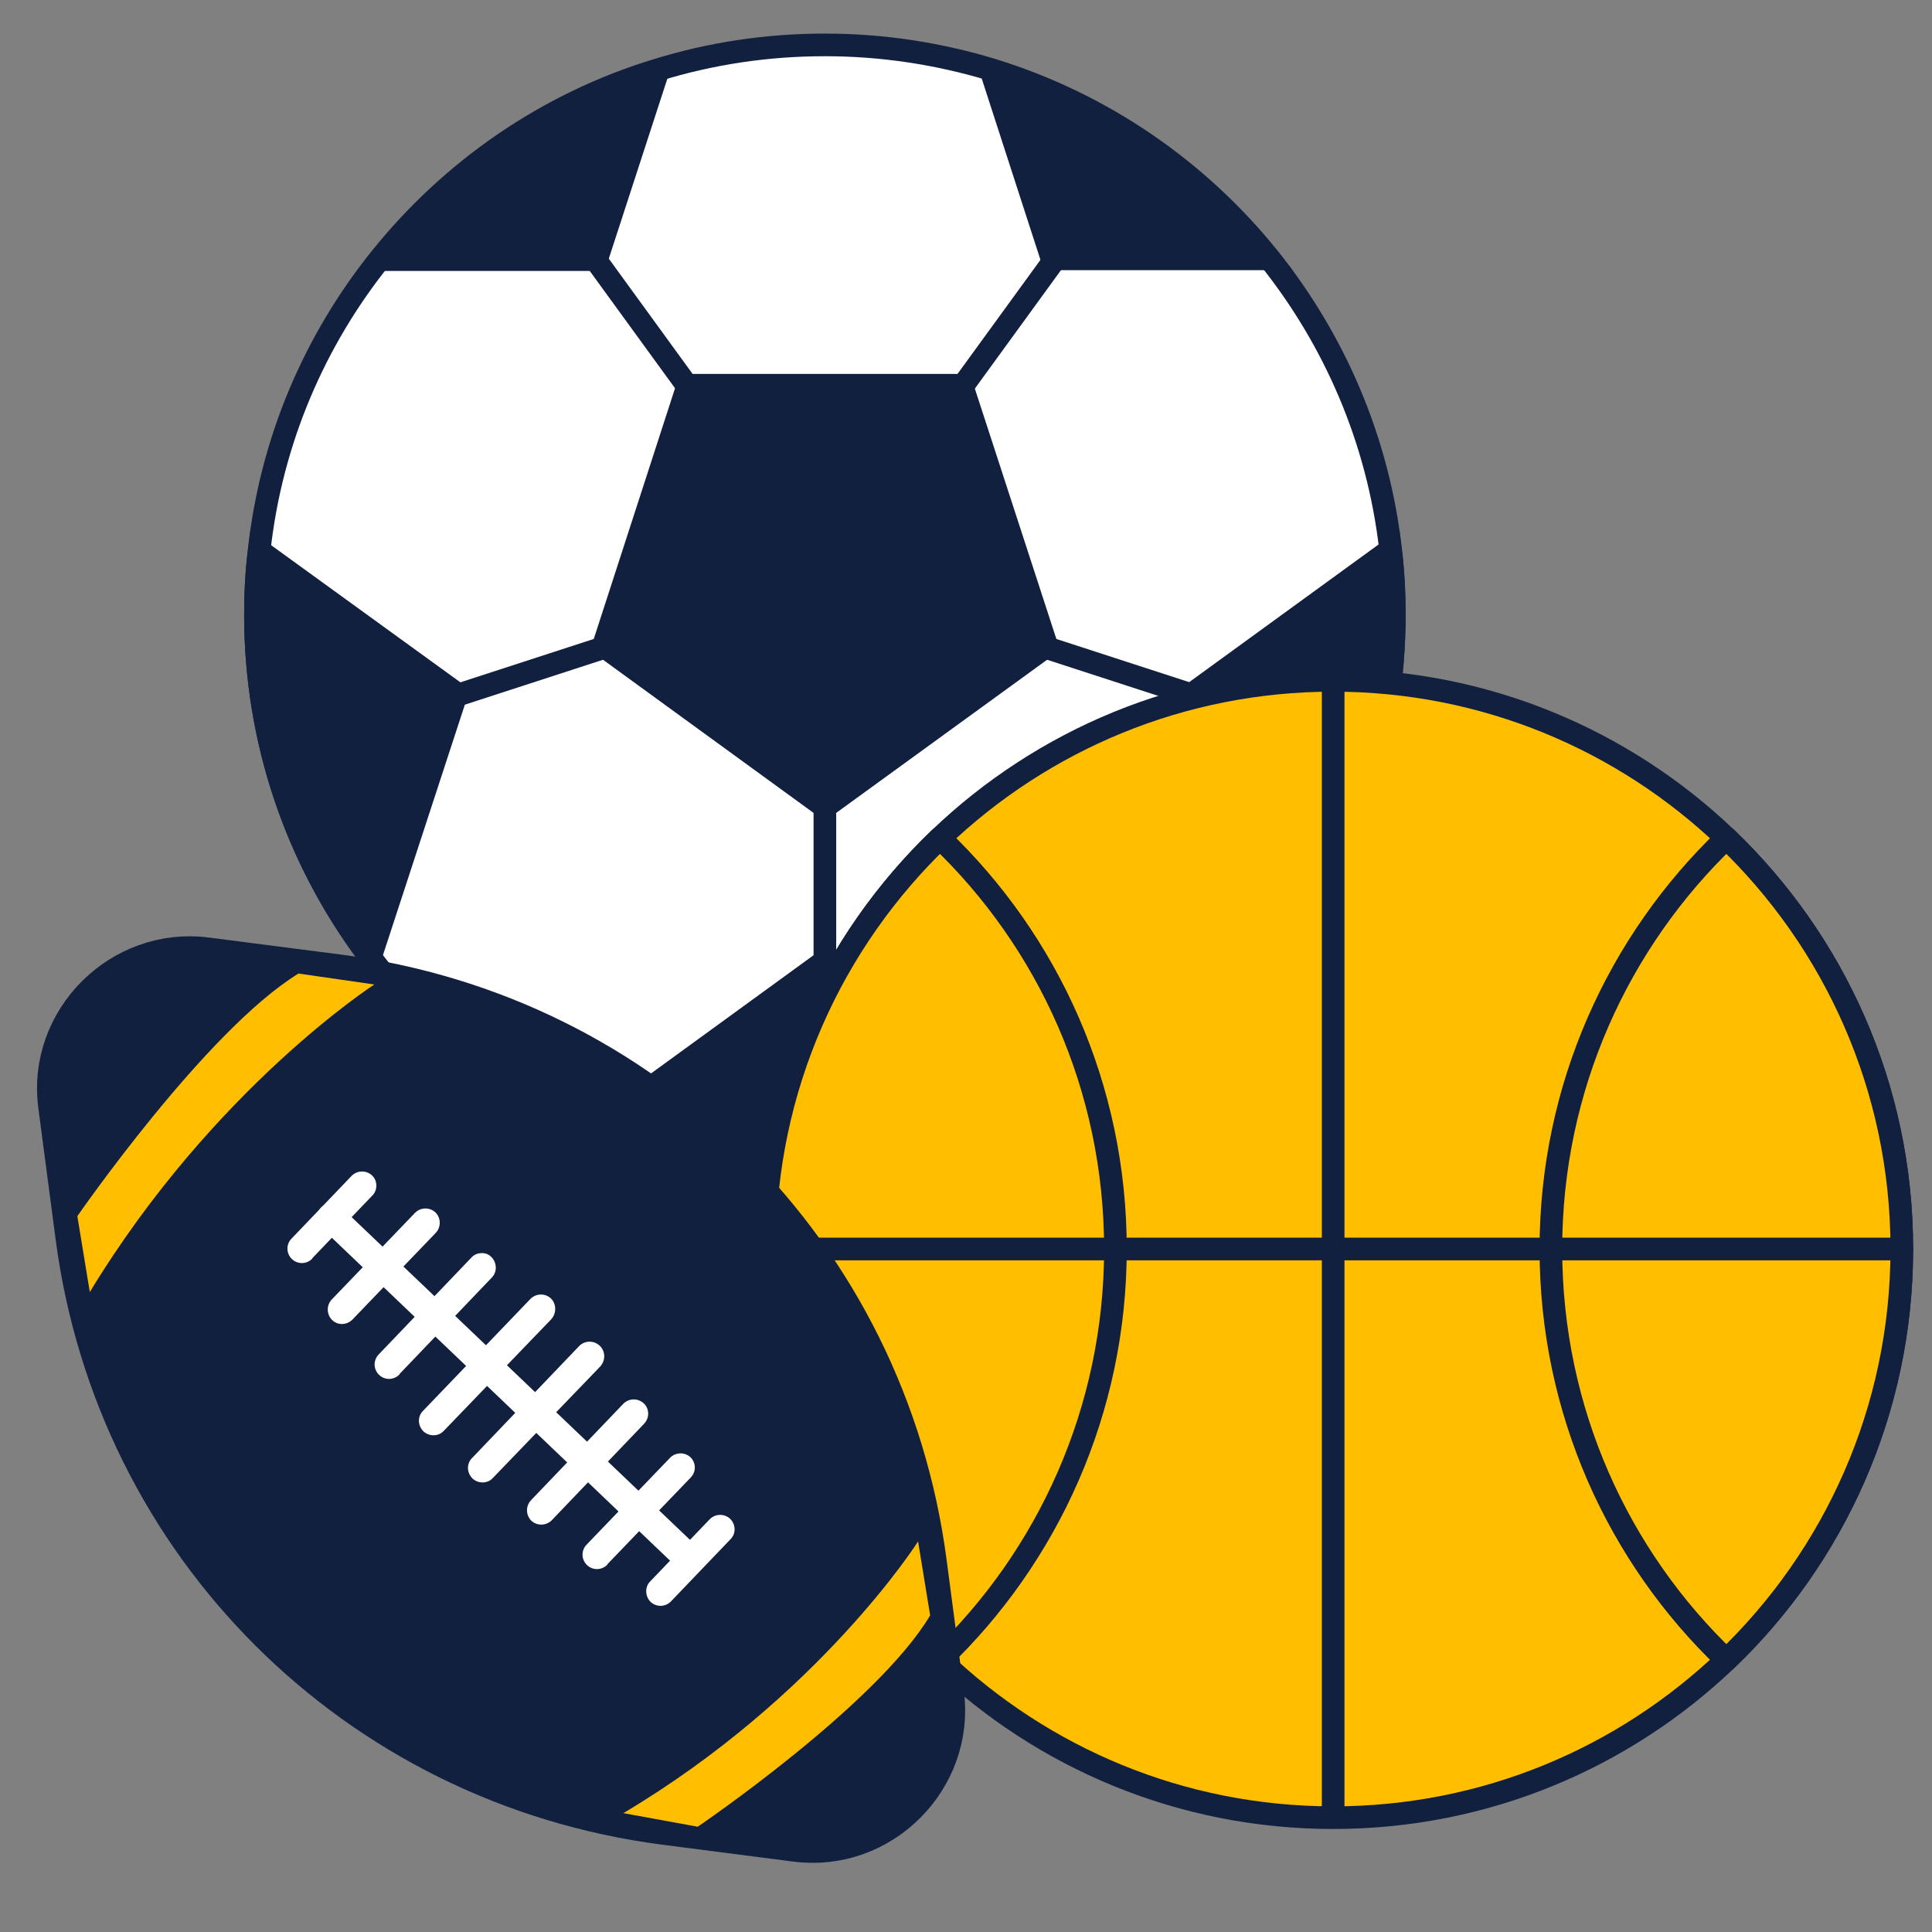 <?xml version="1.0" encoding="UTF-8"?> <svg xmlns="http://www.w3.org/2000/svg" xmlns:xlink="http://www.w3.org/1999/xlink" version="1.1" id="Capa_1" x="0px" y="0px" viewBox="0 0 512 512" style="enable-background:new 0 0 512 512;" xml:space="preserve"><rect x="0" y="0" width="512" height="512" fill="#808080" stroke="none"/> <style type="text/css"> .st0{fill:#FFFFFF;stroke:#12203F;stroke-width:6;stroke-linecap:round;stroke-linejoin:round;stroke-miterlimit:10;} .st1{fill:none;stroke:#12203F;stroke-width:6;stroke-linecap:round;stroke-linejoin:round;stroke-miterlimit:10;} .st2{fill:#12203F;stroke:#12203F;stroke-width:6;stroke-miterlimit:10;} .st3{fill:#FFBF00;stroke:#12203F;stroke-width:6;stroke-linecap:round;stroke-linejoin:round;stroke-miterlimit:10;} .st4{fill:#12203F;stroke:#12203F;stroke-width:13;stroke-miterlimit:10;} .st5{fill:#FFBF00;} .st6{fill:#FFFFFF;} </style> <g> <g> <path class="st0" d="M369.5,163c0,33.4-10.9,64.3-29.2,89.2c-16.4,22.3-38.7,40-64.8,50.5c-17.6,7.1-36.8,11.1-56.9,11.1 c-19.9,0-39-3.9-56.4-11c-26.1-10.5-48.6-28-65-50.4c-18.5-25-29.5-56-29.5-89.6c0-5.8,0.3-11.5,1-17.1c3.2-29,14.7-55.5,32-77.1 c18.7-23.4,44.2-41.2,73.6-50.1c14-4.3,28.8-6.6,44.3-6.6c15.3,0,30,2.3,44,6.5c29.4,9,54.9,26.6,73.7,50 c17.3,21.6,28.9,48.1,32.2,77.1C369.2,151.3,369.5,157.1,369.5,163z"></path> <g> <g> <line class="st1" x1="218.6" y1="179.9" x2="218.6" y2="289.2"></line> </g> <g> <line class="st1" x1="192.7" y1="161" x2="88.7" y2="194.8"></line> </g> <g> <line class="st1" x1="202.6" y1="130.4" x2="138.4" y2="42.1"></line> </g> <g> <line class="st1" x1="234.7" y1="130.4" x2="298.9" y2="42.1"></line> </g> <g> <line class="st1" x1="244.6" y1="161" x2="348.6" y2="194.8"></line> </g> </g> <g> <g> <path class="st2" d="M277.4,297.1l-1.8,5.6c-17.6,7.1-36.8,11.1-56.9,11.1c-19.9,0-39-3.9-56.4-11l-1.9-5.8l58.3-42.4l0.2-0.1 L277.4,297.1z"></path> </g> <g> <path class="st2" d="M121,183.8l-0.2,0.6l-22.3,68.2h-1.3c-18.5-25-29.5-56-29.5-89.6c0-5.8,0.3-11.5,1-17.1L121,183.8z"></path> </g> <g> <path class="st2" d="M174.4,18.7l-16.3,50.1h-57.3C119.5,45.4,145,27.7,174.4,18.7z"></path> </g> <g> <path class="st2" d="M336.3,68.6h-57.5l-16.2-50C292.1,27.6,317.6,45.3,336.3,68.6z"></path> </g> <g> <path class="st2" d="M369.5,163c0,33.4-10.9,64.3-29.2,89.2h-1.5l-22-67.8l-0.3-0.9l52-37.8C369.2,151.3,369.5,157.1,369.5,163z "></path> </g> </g> </g> <polygon class="st2" points="218.6,213.9 277.4,171.2 254.9,102.1 182.3,102.1 159.9,171.2 "></polygon> <path class="st3" d="M504,331c0,42.8-17.9,81.5-46.5,108.9c-27.1,25.9-63.8,41.8-104.2,41.8s-77.1-15.9-104.2-41.8 c-28.7-27.4-46.5-66.1-46.5-108.9c0-42.8,17.9-81.5,46.5-108.9c27.1-25.9,63.8-41.8,104.2-41.8s77.1,15.9,104.2,41.8 C486.1,249.5,504,288.2,504,331z"></path> <g> <path class="st3" d="M295.6,331c0,42.8-17.9,81.5-46.5,108.9c-28.7-27.4-46.5-66.1-46.5-108.9c0-42.8,17.9-81.5,46.5-108.9 C277.8,249.5,295.6,288.2,295.6,331z"></path> <path class="st3" d="M504,331c0,42.8-17.9,81.5-46.5,108.9c-28.7-27.4-46.5-66.1-46.5-108.9c0-42.8,17.9-81.5,46.5-108.9 C486.1,249.5,504,288.2,504,331z"></path> </g> <line class="st1" x1="353.3" y1="180.9" x2="353.3" y2="481.1"></line> <line class="st1" x1="202.6" y1="331" x2="504" y2="331"></line> <g> <path class="st4" d="M211.1,486.9l-34.9-4.5C95,471.8,31.9,408.8,21.2,327.7l-4.6-34.9c-2.9-21.7,16.1-40.7,37.9-37.9l34.9,4.5 c81.2,10.5,144.3,73.5,155,154.7l4.6,34.9C251.8,470.8,232.9,489.7,211.1,486.9z"></path> <path class="st5" d="M99.2,260.9c0,0-42.6,27.5-75.4,81.5l-3.3-20.1c0,0,34-49.2,58.6-64.3L99.2,260.9z"></path> <path class="st5" d="M243.3,408.5c0,0-26,41-78.1,72l19.7,3.6c0,0,47.4-32.2,61.6-56L243.3,408.5z"></path> <path class="st6" d="M98.6,311.5c-1.5-1.4-3.9-1.4-5.4,0.1l-15.9,16.6c-1.5,1.5-1.5,3.9,0,5.4c1.5,1.5,3.9,1.5,5.4,0 c0.1-0.1,0.1-0.1,0.1-0.2l15.9-16.6C100.1,315.4,100.1,312.9,98.6,311.5L98.6,311.5L98.6,311.5z"></path> <path class="st6" d="M115.4,321.3c-1.5-1.4-3.9-1.4-5.4,0.1l0,0l-22.1,23c-1.4,1.5-1.4,3.9,0.1,5.4s3.9,1.4,5.4-0.1l22.1-23 C116.9,325.2,116.9,322.8,115.4,321.3L115.4,321.3L115.4,321.3z"></path> <path class="st6" d="M130.2,333.1c-0.7-0.7-1.7-1.1-2.7-1c-1,0-2,0.5-2.6,1.2l-24.5,25.6c-1.5,1.5-1.5,3.9,0,5.4 c1.5,1.5,3.9,1.5,5.4,0c0.1-0.1,0.1-0.1,0.1-0.2l24.5-25.6C131.8,337,131.7,334.6,130.2,333.1L130.2,333.1L130.2,333.1z"></path> <path class="st6" d="M146,344.1c-1.5-1.4-3.9-1.4-5.4,0.1L112,374c-1.4,1.5-1.3,3.9,0.3,5.4c1.5,1.3,3.8,1.3,5.2-0.1l28.6-29.7 C147.5,348,147.5,345.6,146,344.1L146,344.1L146,344.1z"></path> <path class="st6" d="M193.5,402.5c-1.5-1.4-3.9-1.4-5.4,0.1l0,0l-15.9,16.6c-1.4,1.5-1.2,4,0.3,5.4c1.5,1.3,3.7,1.3,5.2-0.1 l15.9-16.6C195.1,406.4,195,404,193.5,402.5L193.5,402.5L193.5,402.5z"></path> <path class="st6" d="M183,386.2c-1.5-1.4-3.9-1.4-5.4,0.1l-22.1,23c-1.5,1.5-1.5,3.9,0,5.4s3.9,1.5,5.4,0c0.1-0.1,0.1-0.1,0.1-0.2 l22.1-23C184.5,390,184.5,387.7,183,386.2z"></path> <path class="st6" d="M170.6,371.9c-1.5-1.4-3.9-1.4-5.4,0.1l0,0l-24.5,25.6c-1.4,1.5-1.4,3.9,0.1,5.4l0,0c1.5,1.4,3.9,1.4,5.4-0.1 l24.5-25.6C172.2,375.7,172.1,373.3,170.6,371.9C170.6,371.9,170.6,371.9,170.6,371.9z"></path> <path class="st6" d="M158.9,356.6c-1.5-1.4-3.9-1.4-5.4,0.1L125,386.5c-1.4,1.5-1.3,3.9,0.3,5.4c1.5,1.3,3.8,1.3,5.2-0.1 l28.6-29.7C160.5,360.5,160.5,358.1,158.9,356.6L158.9,356.6L158.9,356.6z"></path> <path class="st6" d="M85,320.1L85,320.1c1.4-1.5,3.9-1.6,5.4-0.2l95.1,90.7c1.5,1.4,1.6,3.9,0.1,5.4l0,0c-1.4,1.5-3.9,1.6-5.4,0.1 l-95-90.7C83.6,324.1,83.6,321.7,85,320.1z"></path> </g> </g> </svg> 